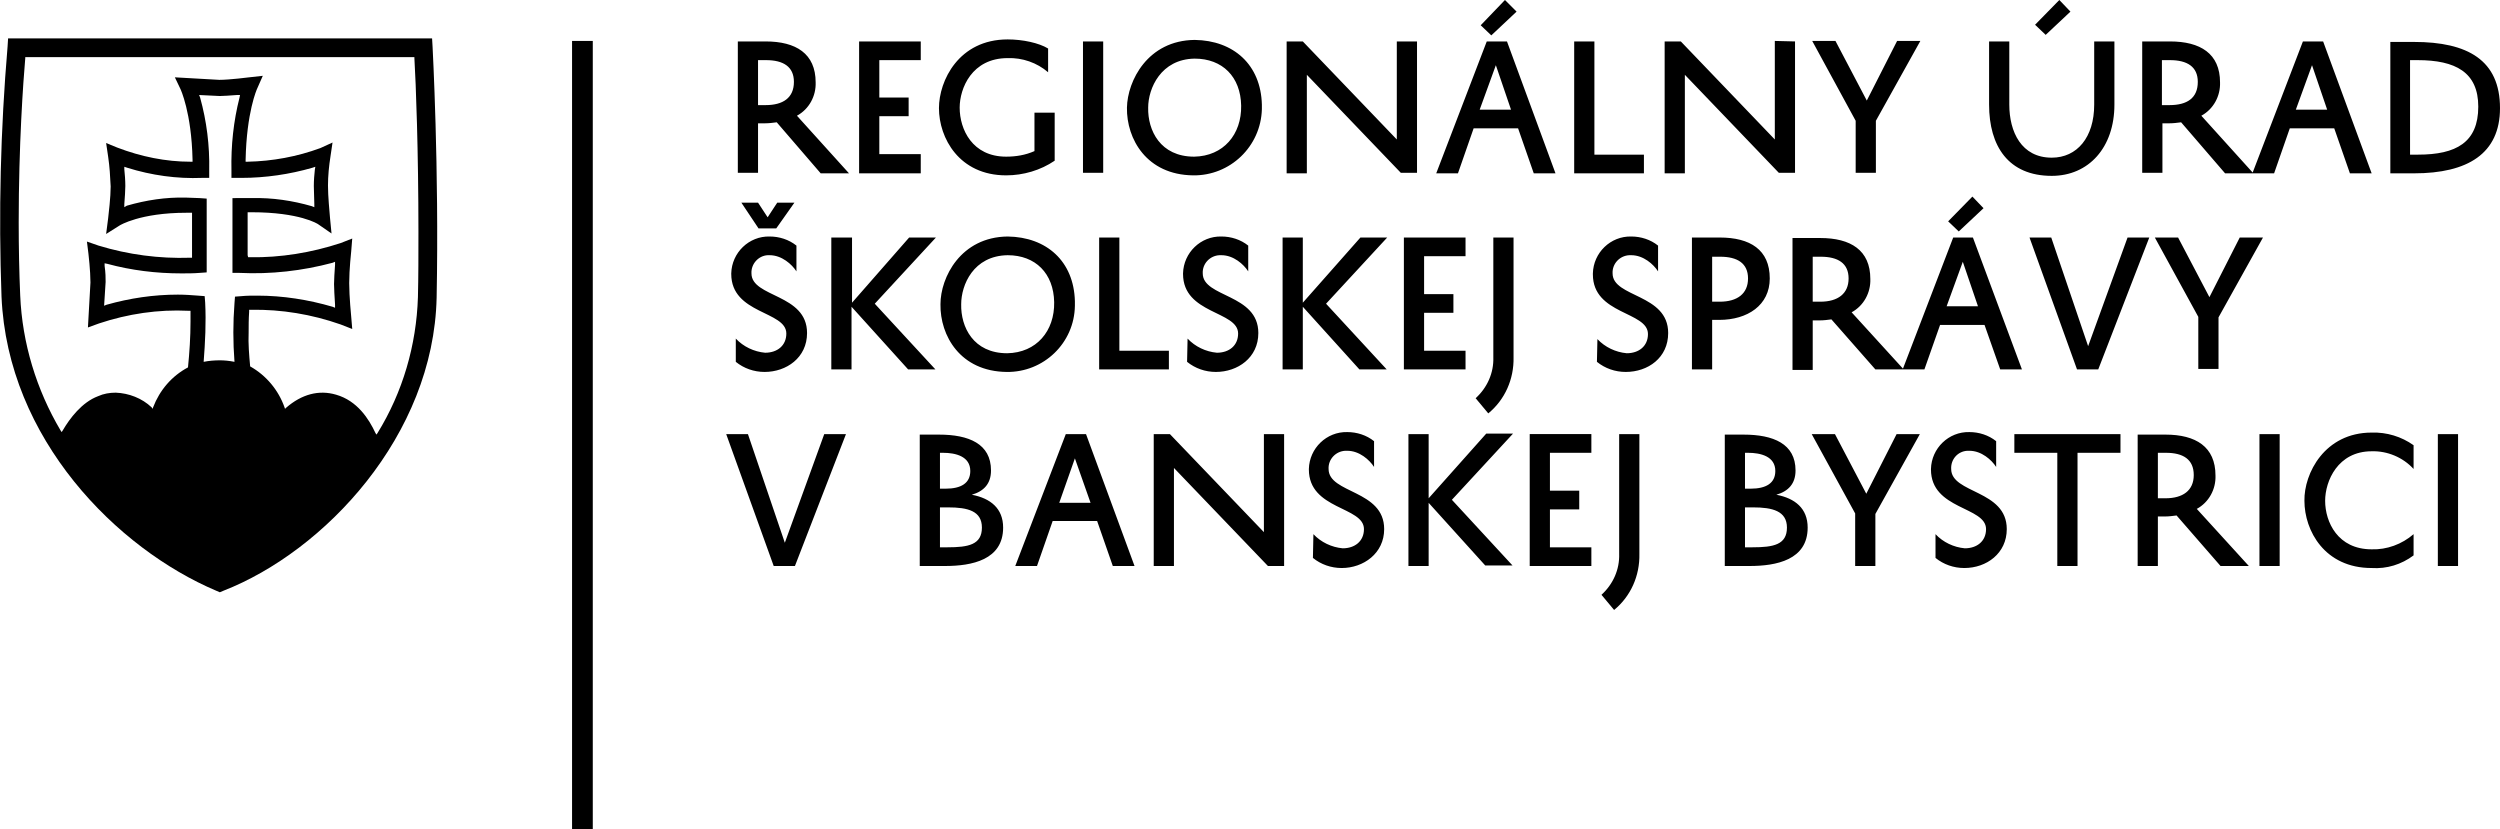 <?xml version="1.0" encoding="utf-8"?>
<!-- Generator: Adobe Illustrator 22.1.0, SVG Export Plug-In . SVG Version: 6.00 Build 0)  -->
<svg version="1.1" id="Vrstva_1" xmlns="http://www.w3.org/2000/svg" xmlns:xlink="http://www.w3.org/1999/xlink" x="0px" y="0px"
	 viewBox="0 0 494.7 164.1" style="enable-background:new 0 0 494.7 164.1;" xml:space="preserve">
<g>
	<path d="M482.4,112h4V85.9h-4V112z M456,99.1c0,5.9,4,13.3,13.3,13.3c3,0.2,5.9-0.7,8.3-2.5v-4.2c-2.3,2-5.3,3.1-8.3,3
		c-6.7,0-9.2-5.4-9.2-9.6c0-3.9,2.5-9.8,9.2-9.8c3.1-0.1,6.2,1.2,8.3,3.5v-4.7c-2.4-1.7-5.3-2.6-8.3-2.5
		C460,85.6,455.9,93.7,456,99.1L456,99.1z M447.1,112h4V85.9h-4V112z M427,89.6h1.6c3.4,0,5.5,1.3,5.5,4.4s-2.2,4.6-5.6,4.6H427
		L427,89.6z M439.4,112h5.6l-10.3-11.3c2.4-1.3,3.8-3.9,3.7-6.6c0-5.7-3.9-8.1-9.9-8.1h-5.5V112h4v-9.8h1.4c0.8,0,1.5-0.1,2.3-0.2
		L439.4,112z M398.6,89.6h8.5V112h4V89.6h8.5v-3.7h-21L398.6,89.6z M383,110.4c1.6,1.3,3.6,2,5.7,2c4.4,0,8.4-2.9,8.4-7.7
		c0-7.8-11-7-11-11.9c-0.1-1.9,1.3-3.5,3.2-3.6c0.1,0,0.3,0,0.4,0c2.4,0,4.4,1.8,5.3,3.2v-5.1c-1.5-1.2-3.4-1.8-5.3-1.8
		c-4.1-0.1-7.5,3.2-7.6,7.3c0,0,0,0.1,0,0.1c0,8,10.9,7.3,10.9,11.8c0,2.4-1.8,3.8-4.2,3.8c-2.2-0.2-4.3-1.2-5.8-2.8L383,110.4z
		 M371.1,101.7l8.8-15.8h-4.6l-6,11.8l-6.2-11.8h-4.6l8.6,15.7V112h4L371.1,101.7z M345.3,96.7v-7.1h0.6c2.5,0,5.4,0.7,5.4,3.6
		c0,2.4-1.8,3.5-4.9,3.5H345.3z M353.6,104.4c0,3.4-2.7,3.9-6.8,3.9h-1.5v-7.9h1.6C350.7,100.4,353.6,101.1,353.6,104.4 M346.2,112
		c5.3,0,11.5-1.2,11.5-7.6c0-3.8-2.5-5.8-6.2-6.5c2.4-0.7,3.8-2.2,3.8-4.8c0-5.3-4.4-7.1-10.3-7.1h-3.7V112H346.2z M319.4,120.7
		c3.3-2.7,5.1-6.8,5-11.1V85.9h-4v23.7c0.1,3.1-1.2,6-3.5,8.1L319.4,120.7z M314.9,108.3h-8.2v-7.5h5.8v-3.7h-5.8v-7.5h8.2v-3.7
		h-12.2V112h12.2V108.3z M278.7,85.9V112h4V99.5l11.2,12.4h5.4l-12-13l12.1-13.1h-5.3l-11.4,12.8V85.9H278.7z M259.8,110.4
		c1.6,1.3,3.6,2,5.7,2c4.3,0,8.4-2.9,8.4-7.7c0-7.8-11-7-11-11.9c-0.1-1.9,1.4-3.5,3.3-3.6c0.1,0,0.3,0,0.4,0c2.4,0,4.4,1.8,5.3,3.2
		v-5.1c-1.5-1.2-3.4-1.8-5.3-1.8c-4.1-0.1-7.5,3.2-7.6,7.3c0,0,0,0.1,0,0.1c0,8,10.9,7.3,10.9,11.8c0,2.4-1.8,3.8-4.2,3.8
		c-2.2-0.2-4.3-1.2-5.8-2.8L259.8,110.4z M250.1,85.9v19.4l-18.6-19.4h-3.2V112h4V92.6l18.6,19.4h3.2V85.9H250.1z M212.7,90.7
		l3.1,8.8h-6.2L212.7,90.7z M210.9,85.9l-10,26.1h4.3l3.1-8.9h8.8l3.1,8.9h4.3l-9.6-26.1H210.9z M186,96.7v-7.1h0.6
		c2.5,0,5.4,0.7,5.4,3.6c0,2.4-1.8,3.5-4.9,3.5H186z M194.3,104.4c0,3.4-2.7,3.9-6.8,3.9H186v-7.9h1.6
		C191.5,100.4,194.3,101.1,194.3,104.4 M187,112c5.3,0,11.5-1.2,11.5-7.6c0-3.8-2.5-5.8-6.2-6.5c2.4-0.7,3.8-2.2,3.8-4.8
		c0-5.3-4.4-7.1-10.3-7.1H182V112H187z M148,85.9h-4.3l9.4,26.1h4.2l10.1-26.1h-4.3l-7.8,21.5L148,85.9z"/>
	<path d="M439,62.8l8.8-15.8h-4.6l-6,11.8L431,47h-4.6l8.6,15.7v10.3h4L439,62.8z M405.9,47h-4.3l9.4,26.1h4.2L425.3,47H421
		l-7.8,21.5L405.9,47z M392.5,41.2l-2.2-2.3l-4.8,4.9l2.1,2L392.5,41.2z M388.4,51.8l3,8.8h-6.2L388.4,51.8z M386.5,47l-10,26.1h4.3
		l3.1-8.8h8.8l3.1,8.8h4.3L390.4,47H386.5z M358.7,50.8h1.6c3.4,0,5.5,1.3,5.5,4.3s-2.1,4.6-5.6,4.6h-1.5V50.8z M371.1,73.1h5.6
		l-10.3-11.3c2.4-1.3,3.8-3.9,3.7-6.6c0-5.7-3.9-8.1-9.9-8.1h-5.5v26.1h4v-9.8h1.4c0.8,0,1.5-0.1,2.3-0.2L371.1,73.1z M338.8,50.8
		h1.6c3.4,0,5.5,1.3,5.5,4.3s-2.1,4.6-5.6,4.6h-1.5V50.8z M340.2,63.3c5.6,0,10-2.9,10-8.2c0-5.7-3.9-8.1-9.9-8.1h-5.5v26.1h4v-9.8
		H340.2z M316,71.6c1.6,1.3,3.6,2,5.7,2c4.4,0,8.4-2.8,8.4-7.7c0-7.8-11-7-11-11.8c-0.1-1.9,1.4-3.5,3.3-3.6c0.1,0,0.3,0,0.4,0
		c2.4,0,4.4,1.8,5.3,3.2v-5.1c-1.5-1.2-3.4-1.8-5.3-1.8c-4.1-0.1-7.5,3.2-7.6,7.3c0,0.1,0,0.1,0,0.2c0,8,10.9,7.3,10.9,11.8
		c0,2.4-1.8,3.8-4.2,3.8c-2.2-0.2-4.3-1.2-5.8-2.8L316,71.6z M294.5,81.8c3.3-2.7,5.1-6.8,5-11.1V47h-4v23.7c0.1,3.1-1.2,6-3.5,8.1
		L294.5,81.8z M290,69.4h-8.2v-7.5h5.8v-3.7h-5.8v-7.5h8.2V47h-12.2v26.1H290L290,69.4z M253.8,47v26.1h4V60.7L269,73.1h5.4l-12-13
		L274.5,47h-5.3l-11.4,12.9V47H253.8z M234.9,71.6c1.6,1.3,3.6,2,5.7,2c4.3,0,8.4-2.8,8.4-7.7c0-7.8-11-7-11-11.8
		c-0.1-1.9,1.4-3.5,3.3-3.6c0.1,0,0.3,0,0.4,0c2.4,0,4.4,1.8,5.3,3.2v-5.1c-1.5-1.2-3.4-1.8-5.3-1.8c-4.1-0.1-7.5,3.2-7.6,7.3
		c0,0,0,0.1,0,0.1c0,8,10.9,7.3,10.9,11.8c0,2.4-1.8,3.8-4.2,3.8c-2.2-0.2-4.3-1.2-5.8-2.8L234.9,71.6z M231.3,69.4h-9.8V47h-4v26.1
		h13.8L231.3,69.4z M190.2,60.2c0-3.8,2.4-9.6,9.2-9.7c5.5,0,9.1,3.6,9.2,9.3s-3.5,10-9.3,10.1C192.6,69.9,190.1,64.7,190.2,60.2
		 M186.1,60.2c-0.1,6.2,3.9,13.3,13.1,13.4c7.3,0.1,13.4-5.7,13.5-13.1c0-0.3,0-0.6,0-0.9c-0.2-7.9-5.6-12.7-13.3-12.8
		C190.1,46.9,186.1,54.9,186.1,60.2 M164.5,47v26.1h4V60.7l11.2,12.4h5.4l-12-13L185.2,47h-5.3l-11.3,12.9V47H164.5z M153.8,40.1
		l-1.9,2.9l-1.9-2.9h-3.3l3.4,5.1h3.5l3.6-5.1H153.8z M145.6,71.6c1.6,1.3,3.6,2,5.7,2c4.3,0,8.4-2.8,8.4-7.7c0-7.8-11-7-11-11.8
		c-0.1-1.9,1.4-3.5,3.2-3.6c0.1,0,0.3,0,0.4,0c2.4,0,4.4,1.8,5.3,3.2v-5.1c-1.5-1.2-3.4-1.8-5.3-1.8c-4.1-0.1-7.5,3.2-7.6,7.3
		c0,0,0,0.1,0,0.1c0,8,10.9,7.3,10.9,11.8c0,2.4-1.8,3.8-4.2,3.8c-2.2-0.2-4.3-1.2-5.8-2.8L145.6,71.6z"/>
	<path d="M476.9,11.9h1.5c7.5,0,12,2.4,12,9.2c0,7.1-4.4,9.5-11.9,9.5h-1.6L476.9,11.9z M477.7,34.3c10.6,0,17-3.9,17-12.9
		c0-9.5-6.4-13.1-17-13.1H473v26L477.7,34.3z M457.5,12.9l3,8.8h-6.2L457.5,12.9z M455.7,8.2l-10,26.1h4.3l3.1-8.9h8.8l3.1,8.9h4.3
		l-9.6-26.1L455.7,8.2z M427.8,11.9h1.6c3.4,0,5.5,1.3,5.5,4.3c0,3.2-2.1,4.6-5.6,4.6h-1.5V11.9z M440.3,34.3h5.6l-10.3-11.4
		c2.4-1.3,3.8-3.9,3.7-6.6c0-5.7-3.9-8.1-9.9-8.1h-5.5v26h4v-9.8h1.4c0.8,0,1.5-0.1,2.3-0.2L440.3,34.3z M409.7,2.3L407.5,0
		l-4.8,4.9l2.1,2L409.7,2.3z M393.6,8.2v12.5c0,8.2,3.8,14.1,12.4,14.1c7.3,0,12.4-5.6,12.4-14.1V8.2h-4v12.5
		c0,6.5-3.4,10.5-8.4,10.5c-6,0-8.4-5.1-8.4-10.5V8.2L393.6,8.2z M371.2,23.9L380,8.1h-4.6l-6,11.8l-6.2-11.8h-4.6l8.6,15.8v10.3h4
		L371.2,23.9z M351.2,8.1v19.5L332.6,8.2h-3.2v26.1h4V14.8L352,34.2h3.2V8.2L351.2,8.1z M325.3,30.6h-9.8V8.2h-4v26.1h13.8
		L325.3,30.6z M300.1,2.3L297.8,0l-4.8,5l2.1,2L300.1,2.3z M296,12.9l3,8.8h-6.2L296,12.9z M294.2,8.2l-10,26.1h4.3l3.1-8.9h8.8
		l3.1,8.9h4.3l-9.6-26.1H294.2z M276.4,8.2v19.4L257.8,8.2h-3.2v26.1h4V14.8l18.6,19.4h3.2V8.2L276.4,8.2z M227.2,21.3
		c0-3.8,2.5-9.6,9.2-9.7c5.5,0,9.1,3.6,9.2,9.3s-3.5,10-9.3,10.1C229.6,31,227.1,25.8,227.2,21.3 M223,21.3
		c-0.1,6.2,3.9,13.3,13.1,13.4c7.3,0.1,13.4-5.7,13.6-13.1c0-0.3,0-0.6,0-0.9c-0.2-7.9-5.6-12.7-13.3-12.8
		C227.1,8,223.1,16,223,21.3 M214.3,34.2h4V8.2h-4V34.2z M185.8,21.4c0,5.9,4,13.3,13.3,13.3c3.4,0,6.8-1,9.6-2.9v-9.5h-4v7.6
		c-1.8,0.8-3.7,1.1-5.6,1.1c-6.7,0-9.2-5.4-9.2-9.7c0-3.8,2.4-9.8,9.5-9.8c2.9-0.1,5.8,0.9,8,2.8V9.6c-1.8-1.1-5-1.8-8-1.8
		C189.7,7.8,185.8,16,185.8,21.4L185.8,21.4z M182.2,30.5H174V23h5.8v-3.7H174v-7.4h8.2V8.2H170v26.1h12.2L182.2,30.5z M150,11.9
		h1.6c3.4,0,5.5,1.3,5.5,4.3c0,3.2-2.2,4.6-5.6,4.6H150L150,11.9z M162.4,34.3h5.6l-10.3-11.4c2.4-1.3,3.8-3.9,3.7-6.6
		c0-5.7-3.9-8.1-9.9-8.1h-5.5v26h4v-9.8h1.4c0.8,0,1.5-0.1,2.3-0.2L162.4,34.3z"/>
</g>
<rect x="113.2" y="8.1" width="4.1" height="156.1"/>
<path d="M86.4,58.9c0.5-25.7-0.8-49.4-0.8-49.6l-0.1-1.7H1.6L1.5,9.2c-1.4,16.5-1.8,33-1.2,49.5c1.2,28.2,22.9,49.9,42.5,58.2
	l0.7,0.3l0.7-0.3C64.2,109.1,85.8,86.2,86.4,58.9 M40.6,59.9l-0.1-1.3l-1.3-0.1c-1.3-0.1-2.6-0.2-4-0.2c-4.8,0-9.5,0.7-14.1,2
	l-0.5,0.2l0.3-4.7c0-0.8,0-1.8-0.2-3.2v-0.5l0.5,0.1c4.8,1.3,9.7,1.9,14.7,1.9c1.2,0,2.4,0,3.6-0.1l1.4-0.1V39.3l-1.4-0.1
	c-0.9,0-1.8-0.1-2.7-0.1c-4-0.1-7.9,0.5-11.7,1.6L24.6,41v-0.6c0.1-1.4,0.2-2.7,0.2-3.6c0-1.1-0.1-2.4-0.2-3.3V33l0.6,0.2
	c4.8,1.5,9.8,2.2,14.8,2h1.4v-1.5c0.1-4.9-0.5-9.7-1.8-14.4l-0.2-0.5l4.1,0.2c0.8,0,1.9-0.1,3.4-0.2h0.6l-0.1,0.5
	c-1.2,4.7-1.7,9.5-1.6,14.4v1.5h2c4.7,0,9.5-0.7,14-2l0.6-0.2l-0.1,0.6c-0.1,0.9-0.2,2.1-0.2,3.2s0.1,2.5,0.1,3.6v0.6l-0.5-0.2
	c-3.8-1.1-7.8-1.7-11.8-1.6c-0.8,0-1.6,0-2.4,0H46v14.8h1.4c6.2,0.3,12.4-0.4,18.4-2l0.5-0.2v0.6c-0.1,1.6-0.2,2.8-0.2,3.8
	s0.1,2.4,0.2,4.1v0.6l-0.5-0.2c-4.8-1.4-9.8-2.2-14.9-2.2c-1,0-2.1,0-3.1,0.1l-1.3,0.1l-0.1,1.3c-0.3,3.9-0.3,7.7,0,11.6
	c-1-0.2-2-0.3-2.9-0.3c-1.1,0-2.2,0.1-3.2,0.3C40.6,67.7,40.8,63.8,40.6,59.9 M82.8,45.9c0,4.5,0,8.8-0.1,12.9
	c-0.3,9.5-3,18.8-8,26.9L74.5,86l-0.2-0.3c-1.3-2.8-3.6-6.4-7.8-7.6c-3.4-1-6.8-0.1-9.9,2.6l-0.2,0.2l-0.1-0.3
	c-1.2-3.4-3.6-6.3-6.8-8.1c-0.2-2.2-0.4-4.5-0.3-6.7c0-1.3,0-2.7,0.1-4.1v-0.4h0.4c6-0.1,12,0.9,17.7,2.9l2.3,0.9l-0.2-2.4
	c0,0-0.4-4-0.4-6.7s0.4-6.3,0.4-6.3l0.2-2.5l-2.3,0.9c-5.8,1.9-11.9,2.9-17.9,2.8h-0.4l-0.1-0.4v-8.5h0.8c9.5,0,13.1,2.3,13.2,2.4
	l2.6,1.8l-0.3-3.1c-0.1-1.3-0.4-4.2-0.4-6.4c0-1.9,0.2-3.9,0.5-5.8l0.4-2.7l-2.4,1.1c-4.6,1.7-9.5,2.6-14.4,2.7h-0.4v-0.4
	c0.2-9.4,2.2-13.9,2.3-14.1l1.1-2.5l-2.7,0.3c0,0-3.9,0.5-5.9,0.5l-8.8-0.5l1.1,2.3c0,0,2.2,4.6,2.4,14v0.4h-0.4
	c-4.9,0-9.8-1-14.5-2.8L21,28.3l0.4,2.7c0.3,2,0.4,3.9,0.5,5.9c0,2.1-0.4,5.4-0.5,6.3L21,46.3l2.7-1.7c0,0,4-2.5,13.2-2.5H38V51
	h-0.4c-6.1,0.2-12.2-0.6-18.1-2.4l-2.3-0.8l0.3,2.4c0,0,0.4,3.4,0.4,5.7l-0.5,8.9l2.2-0.8c5.7-1.9,11.7-2.8,17.7-2.5h0.4v0.4
	c0,0.5,0,1,0,1.7c0,3.1-0.2,6.1-0.5,9.1c-3.2,1.7-5.6,4.5-6.9,7.9l-0.1,0.3L30,80.6c-1.9-1.8-4.5-2.8-7.1-2.9
	c-1.2,0-2.4,0.2-3.5,0.7c-3.2,1.2-5.6,4.4-7,6.8l-0.2,0.3l-0.2-0.3C7.2,77.1,4.4,67.9,4,58.5C3.8,53.9,3.7,49,3.7,44
	c0-15.4,0.9-27.9,1.3-32.5v-0.2h77v0.2C82.3,16.5,82.8,29.9,82.8,45.9"/>
</svg>
